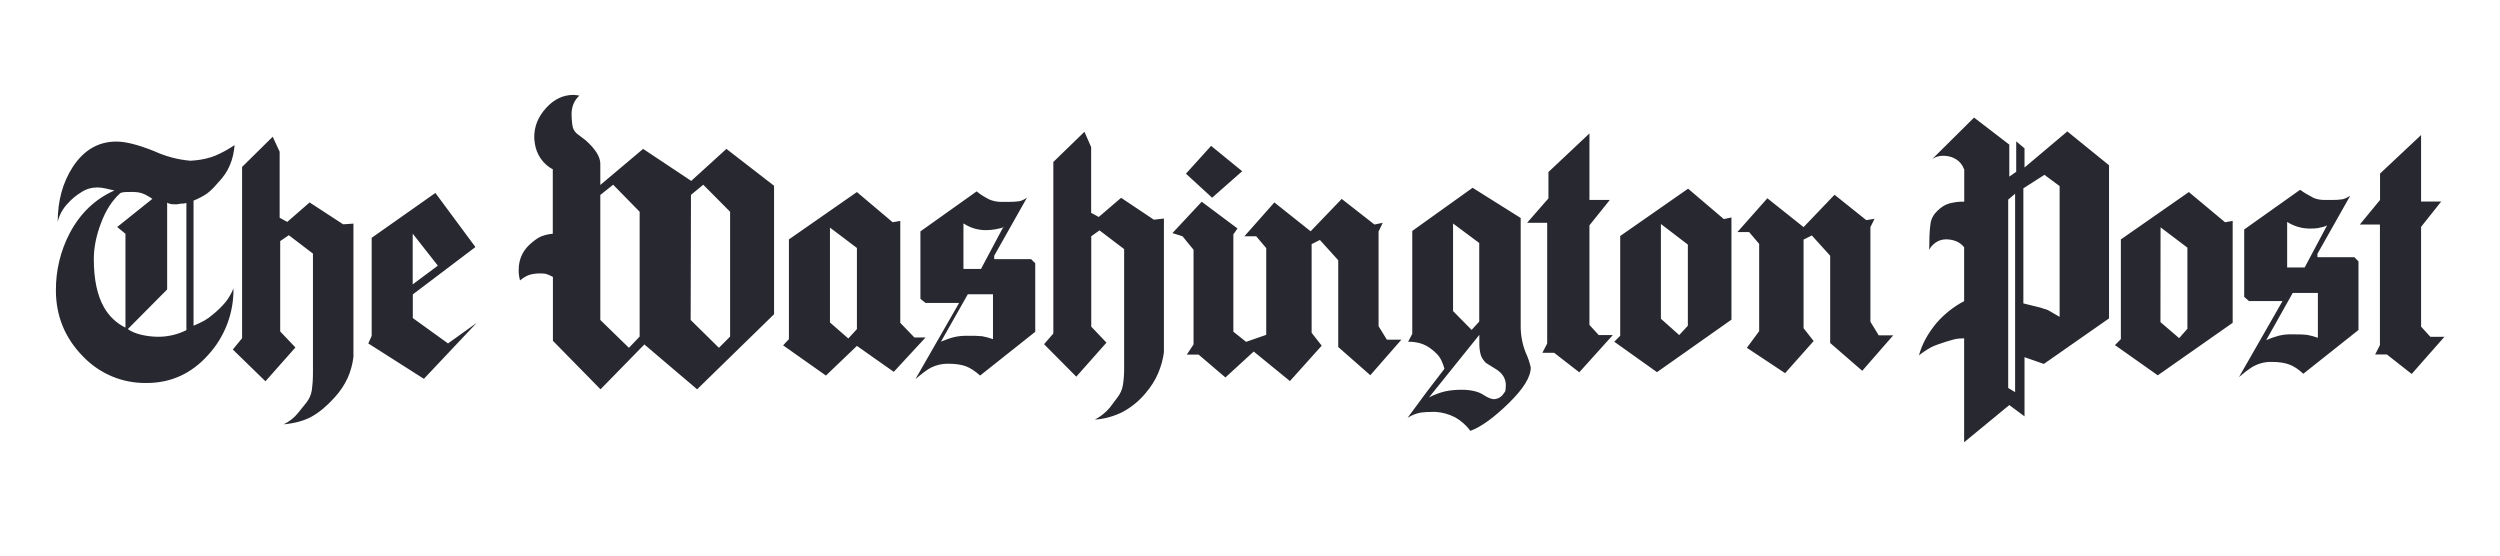 <svg width="72" height="16" viewBox="0 0 72 16" fill="none" xmlns="http://www.w3.org/2000/svg">
<path fill-rule="evenodd" clip-rule="evenodd" d="M2.905 6.437C3.04 6.067 3.227 5.775 3.465 5.561C3.497 5.547 3.531 5.538 3.565 5.535C3.597 5.531 3.681 5.528 3.813 5.528C3.887 5.528 3.951 5.535 4.006 5.544C4.067 5.555 4.125 5.575 4.18 5.603C4.252 5.64 4.322 5.681 4.389 5.726L3.375 6.538L3.613 6.732V9.436C3.355 9.309 3.141 9.107 2.998 8.855C2.799 8.508 2.702 8.044 2.702 7.459C2.702 7.145 2.766 6.804 2.905 6.434V6.437ZM2.808 5.398C2.885 5.4 2.962 5.41 3.037 5.427L3.295 5.486C2.737 5.733 2.309 6.145 2.006 6.719C1.742 7.226 1.606 7.79 1.61 8.362C1.61 9.095 1.868 9.725 2.37 10.244C2.608 10.498 2.895 10.699 3.214 10.835C3.533 10.97 3.876 11.036 4.222 11.03C4.924 11.03 5.516 10.76 5.999 10.218C6.475 9.698 6.734 9.014 6.724 8.307C6.667 8.445 6.593 8.575 6.502 8.693C6.396 8.82 6.279 8.936 6.151 9.04C6.068 9.114 5.979 9.179 5.883 9.235C5.783 9.288 5.68 9.337 5.574 9.381V5.778C5.735 5.713 5.864 5.642 5.961 5.574C6.057 5.505 6.16 5.402 6.273 5.268C6.595 4.944 6.724 4.577 6.756 4.178C6.577 4.301 6.386 4.405 6.186 4.489C6.019 4.554 5.825 4.6 5.616 4.619C5.584 4.619 5.536 4.622 5.478 4.629C5.119 4.597 4.768 4.504 4.441 4.353C3.98 4.168 3.617 4.077 3.352 4.077C2.831 4.077 2.409 4.324 2.09 4.817C1.807 5.259 1.662 5.781 1.662 6.388C1.709 6.189 1.81 6.006 1.952 5.859C2.064 5.733 2.194 5.625 2.338 5.538C2.483 5.44 2.644 5.398 2.815 5.398H2.808ZM7.645 10.981L8.508 10.007L8.07 9.546V6.943L8.318 6.774L9.013 7.304V10.741C9.013 10.936 9 11.098 8.981 11.238C8.96 11.367 8.907 11.489 8.827 11.591L8.582 11.896C8.472 12.033 8.334 12.14 8.17 12.221C8.501 12.189 8.772 12.114 8.984 11.994C9.197 11.874 9.416 11.692 9.641 11.442C9.794 11.275 9.92 11.086 10.015 10.88C10.099 10.69 10.154 10.487 10.179 10.28V6.44L9.883 6.46L8.917 5.83L8.273 6.391L8.054 6.271V4.369L7.854 3.938L6.972 4.808V9.741L6.705 10.066L7.645 10.981ZM10.607 9.891L12.208 10.91L13.727 9.3L12.903 9.891L11.889 9.16V8.479L13.692 7.115L12.539 5.557L10.704 6.849V9.673L10.607 9.891ZM15.92 4.859V6.732C15.81 6.741 15.702 6.765 15.598 6.804C15.515 6.836 15.428 6.895 15.334 6.973C15.07 7.18 14.938 7.446 14.938 7.774C14.936 7.876 14.949 7.978 14.977 8.076C15.073 7.995 15.16 7.946 15.251 7.914C15.359 7.885 15.47 7.872 15.582 7.875C15.647 7.875 15.701 7.881 15.743 7.894C15.785 7.907 15.84 7.933 15.924 7.975V9.816L17.295 11.212L18.558 9.92L20.077 11.212L22.293 9.05V5.35L20.921 4.288L19.907 5.21L18.522 4.288L17.289 5.327V4.717C17.289 4.515 17.147 4.288 16.86 4.035L16.616 3.85C16.538 3.785 16.493 3.697 16.481 3.581C16.469 3.486 16.462 3.39 16.461 3.295C16.461 3.068 16.538 2.889 16.687 2.753C16.63 2.742 16.573 2.736 16.516 2.733C16.22 2.733 15.956 2.857 15.727 3.11C15.498 3.363 15.386 3.639 15.386 3.947C15.386 3.993 15.392 4.058 15.405 4.142C15.428 4.295 15.486 4.44 15.573 4.567C15.661 4.693 15.776 4.798 15.911 4.872L15.92 4.859ZM22.554 9.946L23.787 10.816L24.679 9.962L25.741 10.709L26.656 9.719H26.334L25.928 9.297V6.362L25.709 6.401L24.679 5.531L22.721 6.895V9.767L22.554 9.946ZM28.478 5.736C28.353 5.675 28.235 5.6 28.127 5.512L26.508 6.664V8.605L26.656 8.725H27.622L26.366 10.916C26.559 10.754 26.707 10.64 26.817 10.585C26.968 10.511 27.135 10.473 27.303 10.475C27.516 10.475 27.689 10.501 27.818 10.549C27.947 10.598 28.086 10.689 28.227 10.816L29.815 9.556V7.583L29.696 7.463H28.633V7.365L29.576 5.694C29.48 5.759 29.396 5.791 29.338 5.798C29.243 5.81 29.147 5.815 29.052 5.814H28.842C28.717 5.816 28.593 5.79 28.478 5.739V5.736ZM30.997 10.848L31.866 9.868L31.428 9.407V6.804L31.666 6.635L32.375 7.174V10.598C32.377 10.764 32.365 10.931 32.339 11.095C32.317 11.225 32.262 11.345 32.178 11.452L31.959 11.744C31.84 11.884 31.694 12 31.531 12.085C31.812 12.065 32.087 11.989 32.339 11.861C32.592 11.723 32.816 11.538 32.999 11.316C33.151 11.134 33.27 10.949 33.354 10.751C33.437 10.553 33.495 10.351 33.521 10.144V6.294L33.231 6.327L32.288 5.697L31.644 6.249L31.425 6.129V4.236L31.232 3.795L30.336 4.665V9.605L30.069 9.913L30.997 10.848ZM35.775 4.931L34.88 4.201L34.155 5.002L34.909 5.694L35.775 4.931ZM34.374 7.193V9.92L34.181 10.212H34.519L35.292 10.871L36.107 10.124L37.15 10.975L38.065 9.955L37.775 9.585V7.031L38.013 6.911L38.541 7.495V9.994L39.465 10.806L40.36 9.783H39.942L39.703 9.394V6.667L39.823 6.417L39.584 6.466L38.641 5.729L37.746 6.661L36.702 5.83L35.839 6.804H36.178L36.467 7.145V9.644L35.888 9.845L35.521 9.553V6.749L35.64 6.58L34.609 5.81L33.766 6.713L34.056 6.804L34.374 7.193ZM52.233 9.822L51.943 9.452V6.901L52.181 6.781L52.709 7.365V9.878L53.633 10.679L54.525 9.657H54.107L53.868 9.267V6.541L53.987 6.301L53.749 6.34L52.835 5.609L51.943 6.541L50.9 5.71L50.037 6.684H50.375L50.664 7.024V9.537L50.31 10.017L51.411 10.747L52.233 9.822ZM40.554 9.842C40.677 9.84 40.799 9.856 40.917 9.891C41.035 9.928 41.144 9.988 41.239 10.066C41.346 10.15 41.423 10.228 41.471 10.306C41.52 10.384 41.561 10.488 41.6 10.621L41.085 11.293L40.538 12.033C40.647 11.964 40.768 11.914 40.895 11.887C40.992 11.87 41.14 11.861 41.333 11.861C41.534 11.873 41.73 11.927 41.909 12.02C42.081 12.117 42.23 12.25 42.347 12.409C42.669 12.289 43.033 12.02 43.455 11.608C43.877 11.195 44.086 10.855 44.086 10.585C44.054 10.437 44.005 10.294 43.941 10.157C43.844 9.914 43.795 9.655 43.796 9.394V6.278L42.411 5.408L40.673 6.651V9.615L40.554 9.842ZM43.98 6.417H44.559V9.891L44.421 10.16H44.759L45.483 10.722L46.449 9.65H46.044L45.776 9.358V6.489L46.362 5.759H45.776V3.843L44.595 4.954V5.713L43.98 6.417ZM46.491 9.842L47.721 10.718L49.866 9.206V6.262L49.647 6.31L48.617 5.434L46.662 6.797V9.67L46.491 9.842ZM56.57 4.876V5.807C56.422 5.804 56.275 5.823 56.132 5.862C56.013 5.895 55.9 5.97 55.791 6.077C55.681 6.184 55.617 6.304 55.598 6.447C55.578 6.589 55.565 6.771 55.565 6.998C55.565 7.096 55.562 7.154 55.556 7.193C55.701 6.96 55.904 6.862 56.161 6.901C56.335 6.927 56.47 6.998 56.567 7.122V8.673C56.265 8.831 55.995 9.045 55.771 9.303C55.52 9.605 55.353 9.913 55.266 10.235C55.378 10.145 55.498 10.066 55.623 9.998C55.72 9.949 55.862 9.9 56.042 9.842L56.267 9.777C56.354 9.754 56.454 9.744 56.567 9.744V12.737L57.868 11.666L58.306 11.991V10.287L58.863 10.481L60.74 9.17V4.759L59.539 3.785L58.306 4.824V4.272L58.067 4.071V4.947L57.868 5.087V4.165L56.853 3.386L55.652 4.577C55.749 4.512 55.855 4.486 55.958 4.486C56.045 4.486 56.126 4.499 56.206 4.525C56.386 4.59 56.502 4.707 56.56 4.866L56.57 4.876ZM60.911 9.939L62.144 10.809L64.301 9.297V6.362L64.082 6.401L63.039 5.531L61.081 6.895V9.767L60.911 9.939ZM66.61 5.687C66.482 5.623 66.359 5.55 66.243 5.466L64.633 6.609V8.55L64.771 8.67H65.737L64.482 10.861C64.62 10.741 64.739 10.65 64.829 10.592C65.007 10.477 65.214 10.418 65.425 10.423C65.631 10.423 65.799 10.449 65.931 10.498C66.063 10.546 66.198 10.637 66.336 10.764L67.924 9.504V7.528L67.805 7.407H66.742V7.31L67.686 5.638C67.589 5.697 67.505 5.736 67.447 5.742C67.352 5.755 67.257 5.76 67.161 5.759H66.951C66.823 5.759 66.704 5.736 66.604 5.687H66.61ZM67.963 6.466H68.542V9.939L68.404 10.209H68.742L69.457 10.77L70.4 9.699H69.994L69.727 9.407V6.534L70.307 5.804H69.727V3.889L68.545 4.999V5.759L67.963 6.466ZM23.906 6.557L24.679 7.141V9.478L24.431 9.748L23.903 9.287V6.56L23.906 6.557ZM43.13 10.663C43.291 10.777 43.368 10.923 43.368 11.095C43.368 11.176 43.361 11.234 43.349 11.273C43.31 11.332 43.278 11.371 43.258 11.393C43.205 11.448 43.134 11.483 43.059 11.494C42.972 11.507 42.859 11.461 42.721 11.371C42.582 11.28 42.373 11.225 42.096 11.225C41.916 11.225 41.755 11.241 41.613 11.273C41.454 11.312 41.301 11.37 41.156 11.445L42.605 9.644V9.871C42.602 9.982 42.614 10.094 42.64 10.202C42.663 10.29 42.714 10.371 42.795 10.452L43.133 10.663H43.13ZM41.848 6.437L42.602 6.998V9.261L42.383 9.501L41.848 8.959V6.437ZM11.886 8.19V6.729L12.61 7.651L11.886 8.19ZM28.897 6.534L28.253 7.745H27.747V6.434C27.947 6.564 28.16 6.628 28.392 6.628C28.578 6.628 28.755 6.596 28.929 6.538L28.897 6.534ZM47.837 6.453L48.61 7.044V9.381L48.362 9.65L47.834 9.18V6.453H47.837ZM27.873 8.475H28.598V9.767C28.496 9.731 28.391 9.703 28.285 9.683C28.142 9.671 27.998 9.667 27.854 9.67C27.727 9.668 27.601 9.681 27.477 9.709C27.371 9.735 27.245 9.78 27.1 9.839L27.873 8.475ZM57.836 5.749L58.035 5.58V11.293L57.836 11.173V5.749ZM58.273 5.424L58.879 5.035L59.317 5.359V9.125L58.979 8.93L58.76 8.858C58.597 8.819 58.435 8.779 58.273 8.738V5.427V5.424ZM5.207 5.866C5.272 5.866 5.326 5.859 5.368 5.846V9.508C5.118 9.633 4.843 9.698 4.563 9.699C4.402 9.699 4.232 9.68 4.067 9.641C3.903 9.602 3.771 9.543 3.681 9.478L4.814 8.336V5.836C4.862 5.864 4.915 5.879 4.969 5.882L5.085 5.885L5.207 5.866ZM62.224 6.547L62.997 7.132V9.469L62.759 9.738L62.221 9.277L62.224 6.547ZM17.292 5.612L17.659 5.32L18.422 6.099V9.693L18.113 10.017L17.289 9.215V5.612H17.292ZM66.771 6.564C66.858 6.551 66.939 6.531 67.019 6.492L66.375 7.703H65.87V6.391C66.066 6.517 66.294 6.583 66.526 6.583C66.619 6.584 66.712 6.577 66.803 6.564H66.771ZM66.031 8.436H66.755V9.728C66.653 9.691 66.549 9.663 66.443 9.644C66.372 9.634 66.23 9.628 66.011 9.628C65.885 9.625 65.758 9.638 65.634 9.667C65.509 9.7 65.386 9.743 65.267 9.796L66.031 8.436ZM19.9 5.612L20.254 5.32L21.027 6.099V9.693L20.705 10.017L19.891 9.215L19.9 5.612Z" fill="#282930"/>
</svg>
